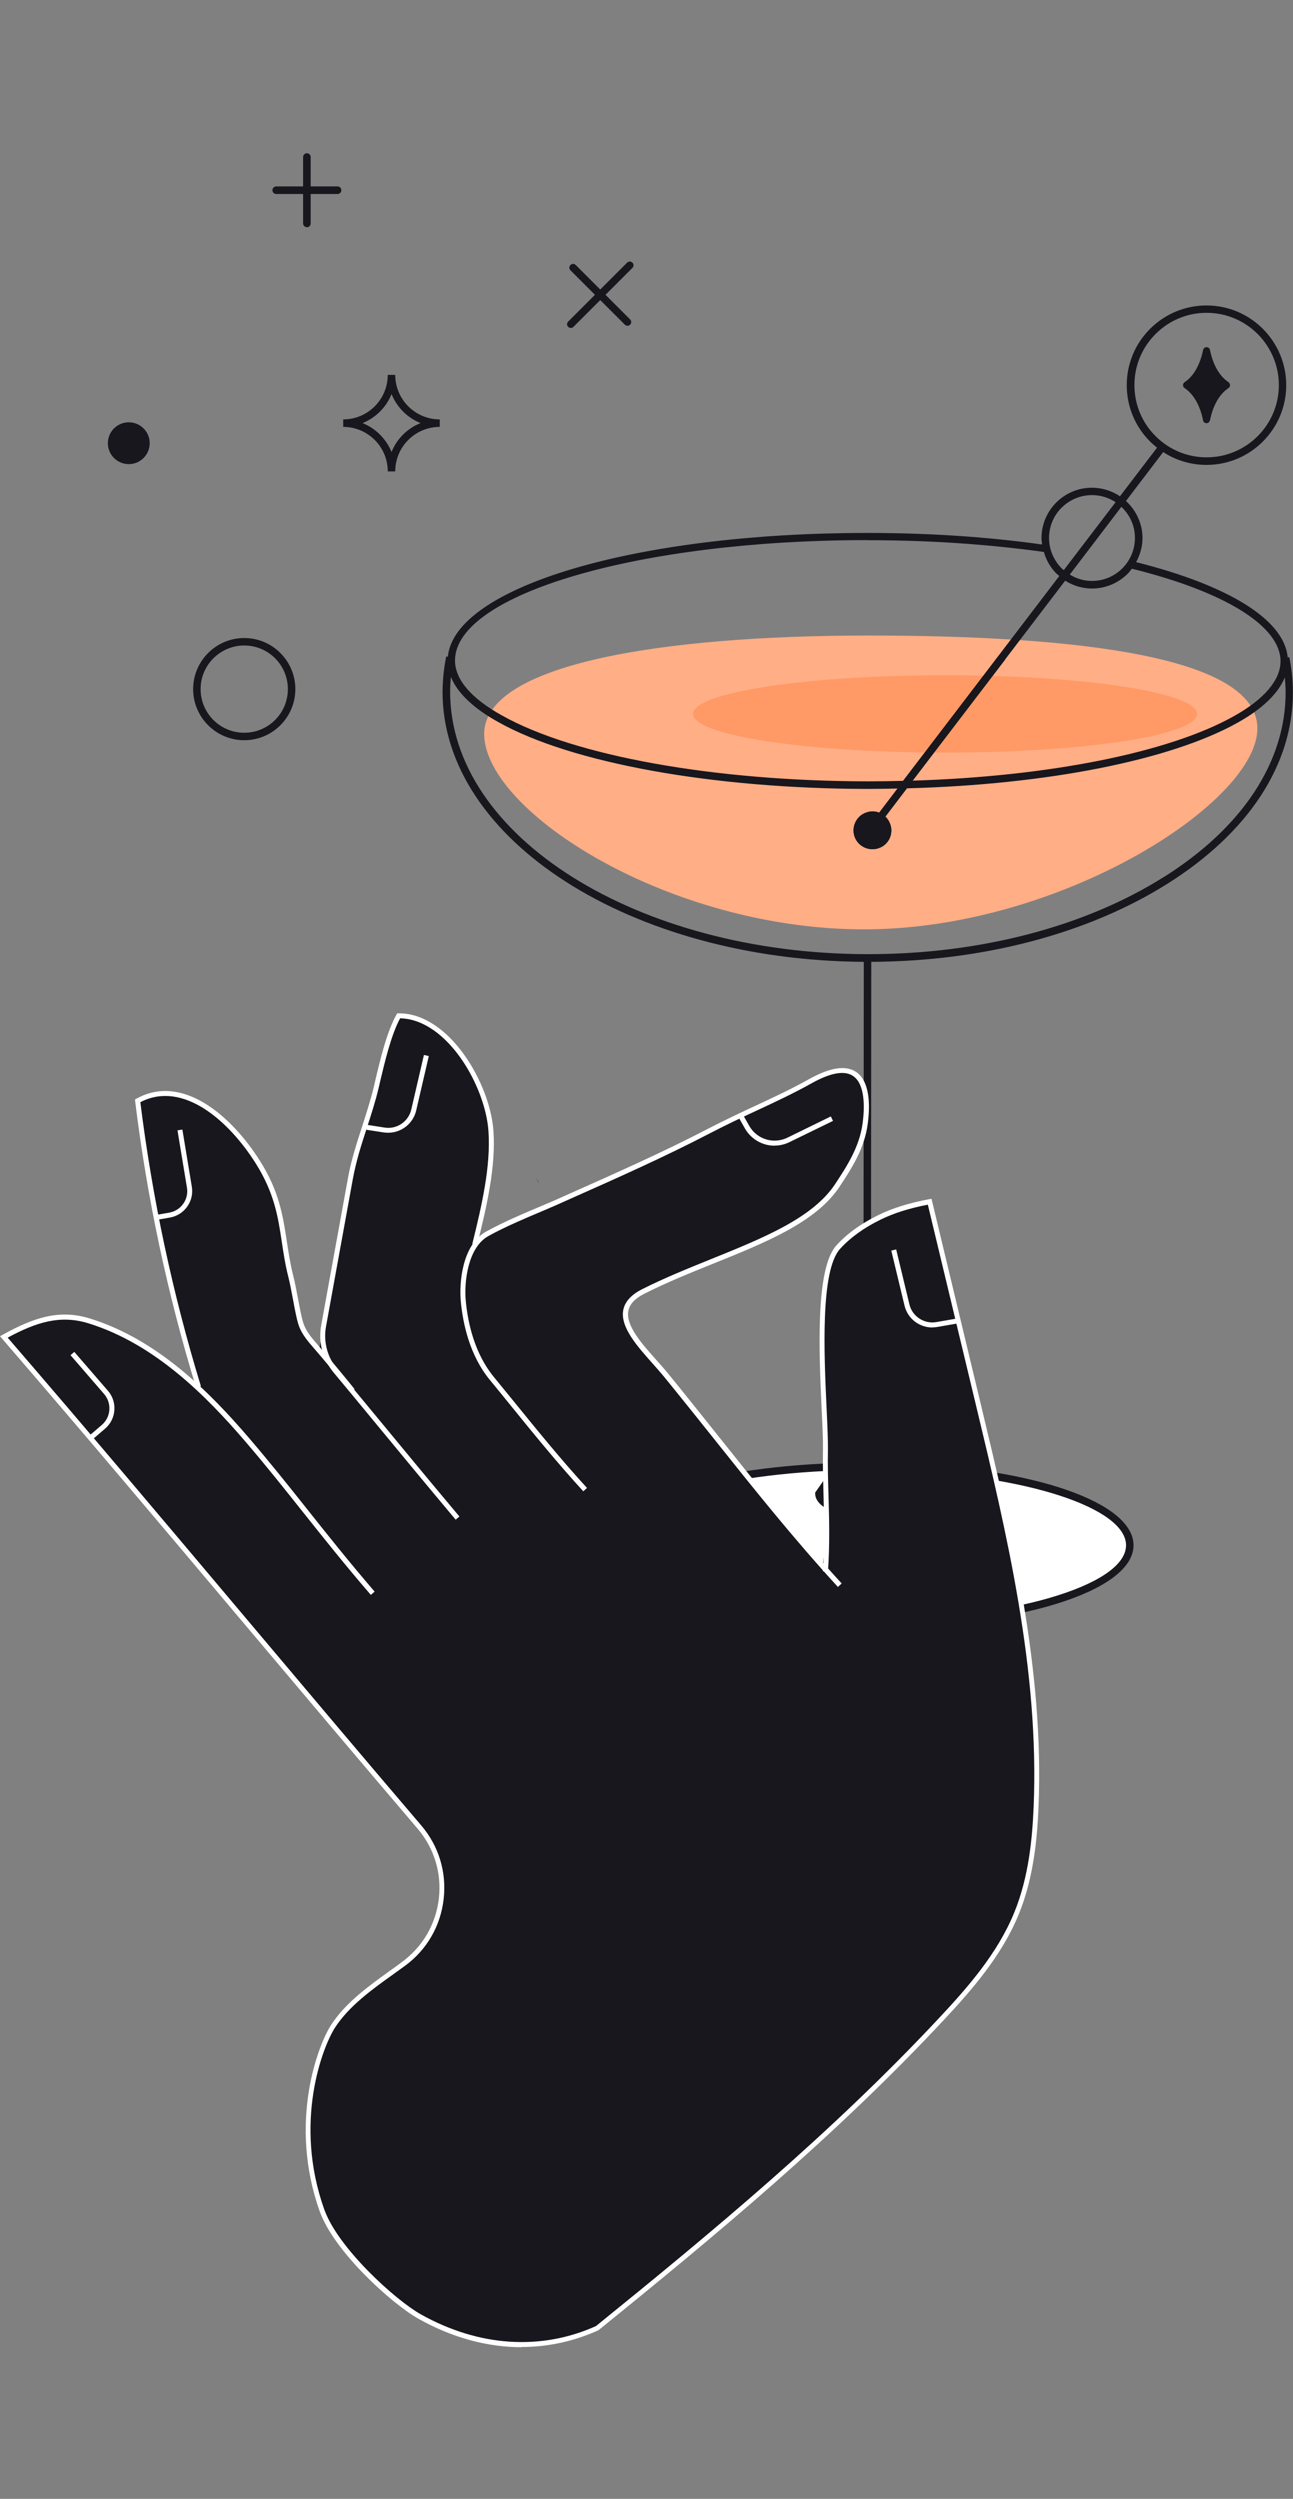 <svg width="104" height="201" viewBox="0 0 104 201" fill="none" xmlns="http://www.w3.org/2000/svg">
<rect x="0" y="0" width="104" height="201" fill="#808080" stroke="none"/>
<g clip-path="url(#clip0_2211_103753)">
<path d="M31.79 37.918H31.189C31.189 35.939 29.578 34.337 27.607 34.337V33.736C29.586 33.736 31.189 32.125 31.189 30.154H31.79C31.79 32.133 33.4 33.736 35.371 33.736V34.337C33.392 34.337 31.79 35.947 31.79 37.918ZM29.162 34.032C30.219 34.457 31.061 35.306 31.493 36.355C31.918 35.298 32.759 34.457 33.825 34.032C32.767 33.608 31.926 32.758 31.493 31.701C31.069 32.758 30.227 33.599 29.162 34.032Z" fill="#17171D"/>
<path d="M10.358 37.333C11.287 37.333 12.041 36.579 12.041 35.65C12.041 34.721 11.287 33.968 10.358 33.968C9.429 33.968 8.676 34.721 8.676 35.65C8.676 36.579 9.429 37.333 10.358 37.333Z" fill="#17171D"/>
<path d="M45.916 26.381C45.836 26.381 45.764 26.349 45.7 26.293C45.579 26.172 45.579 25.988 45.7 25.868L50.442 21.125C50.563 21.005 50.747 21.005 50.867 21.125C50.987 21.245 50.987 21.429 50.867 21.549L46.124 26.293C46.068 26.349 45.988 26.381 45.908 26.381H45.916Z" fill="#17171D"/>
<path d="M50.474 26.205C50.394 26.205 50.322 26.172 50.258 26.116L45.883 21.742C45.763 21.622 45.763 21.438 45.883 21.317C46.003 21.197 46.188 21.197 46.308 21.317L50.682 25.692C50.802 25.812 50.802 25.996 50.682 26.116C50.626 26.172 50.546 26.205 50.466 26.205H50.474Z" fill="#17171D"/>
<path d="M24.683 18.273C24.515 18.273 24.379 18.136 24.379 17.968V12.632C24.379 12.464 24.515 12.328 24.683 12.328C24.852 12.328 24.988 12.464 24.988 12.632V17.976C24.988 18.144 24.852 18.281 24.683 18.281V18.273Z" fill="#17171D"/>
<path d="M27.152 15.605H22.217C22.048 15.605 21.912 15.469 21.912 15.3C21.912 15.132 22.048 14.996 22.217 14.996H27.152C27.32 14.996 27.456 15.132 27.456 15.3C27.456 15.469 27.32 15.605 27.152 15.605Z" fill="#17171D"/>
<path d="M101.131 58.772C101.443 52.771 86.469 51.12 69.829 51.12C53.189 51.12 38.72 53.436 38.944 59.172C39.192 65.413 53.91 74.755 69.501 74.755C85.091 74.755 100.818 64.772 101.131 58.772Z" fill="#FFAE86"/>
<path d="M76.016 60.535C87.21 60.535 96.285 59.143 96.285 57.426C96.285 55.709 87.21 54.317 76.016 54.317C64.821 54.317 55.746 55.709 55.746 57.426C55.746 59.143 64.821 60.535 76.016 60.535Z" fill="#FF9966"/>
<path d="M70.166 68.306C69.942 68.306 69.725 68.258 69.517 68.162C69.148 67.985 68.876 67.681 68.74 67.304C68.604 66.92 68.628 66.503 68.804 66.135C68.98 65.766 69.285 65.486 69.677 65.358C70.102 65.197 70.582 65.245 70.959 65.494C71.231 65.646 71.48 65.942 71.6 66.287C71.744 66.663 71.72 67.072 71.552 67.441C71.376 67.809 71.071 68.09 70.687 68.218C70.518 68.282 70.342 68.306 70.166 68.306ZM70.182 65.862C70.078 65.862 69.974 65.878 69.877 65.918C69.637 65.999 69.453 66.167 69.349 66.383C69.245 66.607 69.228 66.856 69.309 67.096C69.389 67.32 69.549 67.505 69.773 67.609C69.998 67.713 70.246 67.729 70.486 67.641C70.719 67.561 70.903 67.392 71.007 67.168C71.111 66.952 71.119 66.704 71.039 66.479C70.959 66.263 70.815 66.087 70.647 65.999C70.502 65.902 70.342 65.862 70.182 65.862Z" fill="#17171D"/>
<path d="M70.166 68.306C69.942 68.306 69.725 68.258 69.517 68.162C69.148 67.985 68.876 67.681 68.74 67.304C68.604 66.92 68.628 66.503 68.804 66.135C68.98 65.766 69.285 65.486 69.677 65.358C70.102 65.197 70.582 65.245 70.959 65.494C71.231 65.646 71.48 65.942 71.6 66.287C71.744 66.663 71.72 67.072 71.552 67.441C71.376 67.809 71.071 68.09 70.687 68.218C70.518 68.282 70.342 68.306 70.166 68.306ZM70.182 65.862C70.078 65.862 69.974 65.878 69.877 65.918C69.637 65.999 69.453 66.167 69.349 66.383C69.245 66.607 69.228 66.856 69.309 67.096C69.389 67.32 69.549 67.505 69.773 67.609C69.998 67.713 70.246 67.729 70.486 67.641C70.719 67.561 70.903 67.392 71.007 67.168C71.111 66.952 71.119 66.704 71.039 66.479C70.959 66.263 70.815 66.087 70.647 65.999C70.502 65.902 70.342 65.862 70.182 65.862Z" fill="#17171D"/>
<path d="M80.378 52.678L72.547 62.928L73.024 63.292L80.855 53.043L80.378 52.678Z" fill="#17171D"/>
<path d="M72.089 117.986C82.649 118.347 90.861 121.039 90.861 124.3C90.861 127.801 81.399 130.629 69.742 130.621C58.077 130.613 48.631 127.769 48.631 124.268C48.631 121.015 56.819 118.339 67.354 117.986" fill="white"/>
<path d="M69.797 130.917H69.741C64.069 130.917 58.741 130.244 54.727 129.034C50.601 127.793 48.334 126.094 48.334 124.26C48.334 120.814 56.338 118.042 67.346 117.682L67.37 118.283C57.035 118.627 48.935 121.247 48.935 124.26C48.935 125.782 51.106 127.312 54.904 128.458C58.861 129.651 64.133 130.308 69.749 130.316H69.805C81.062 130.316 90.564 127.568 90.572 124.3C90.572 121.279 82.456 118.643 72.089 118.291L72.113 117.69C83.161 118.066 91.173 120.847 91.173 124.3C91.173 128.017 81.791 130.917 69.813 130.917H69.797Z" fill="#17171D"/>
<path d="M103.711 52.851L103.575 52.883C103.303 49.879 98.92 47.114 91.381 45.216C91.702 44.631 91.894 43.974 91.894 43.285C91.894 42.099 91.373 41.042 90.564 40.297L93.56 36.363C94.586 37.036 95.788 37.396 97.046 37.396C100.579 37.396 103.455 34.52 103.455 30.987C103.455 27.454 100.587 24.57 97.046 24.57C95.339 24.57 93.729 25.235 92.511 26.444C91.301 27.654 90.628 29.264 90.628 30.979C90.628 32.693 91.293 34.304 92.503 35.514C92.679 35.69 92.871 35.85 93.064 36.01L90.083 39.92C89.434 39.487 88.665 39.231 87.824 39.231C85.589 39.231 83.77 41.05 83.77 43.285C83.77 43.461 83.802 43.629 83.818 43.798C79.42 43.181 74.709 42.868 69.806 42.868H69.71C51.163 42.868 36.565 47.211 36.02 52.827L35.892 52.803C35.7 53.74 35.604 54.694 35.596 55.647C35.588 67.544 50.754 77.246 69.477 77.367L69.445 114.637H70.046L70.078 77.367C79.075 77.327 87.528 75.099 93.913 71.078C100.41 66.984 103.992 61.528 103.992 55.703C103.992 54.758 103.896 53.804 103.703 52.867L103.711 52.851ZM92.944 35.081C91.846 33.983 91.245 32.525 91.245 30.971C91.245 29.417 91.854 27.959 92.951 26.861C94.049 25.763 95.507 25.162 97.053 25.162C100.258 25.162 102.862 27.774 102.862 30.979C102.862 34.184 100.25 36.787 97.053 36.787C95.499 36.787 94.041 36.178 92.944 35.081ZM102.998 53.179C102.998 54.702 101.692 56.24 99.225 57.618C94.009 60.534 84.387 62.457 73.411 62.793L80.846 53.043L85.677 46.706C86.318 47.114 87.055 47.339 87.832 47.339C88.914 47.339 89.931 46.914 90.7 46.153C90.828 46.025 90.933 45.881 91.037 45.745C98.528 47.595 102.998 50.367 102.998 53.187V53.179ZM90.195 40.769C90.868 41.402 91.293 42.291 91.285 43.277C91.285 45.184 89.731 46.73 87.832 46.73C87.191 46.73 86.582 46.546 86.045 46.217L90.195 40.769ZM85.397 40.833C86.045 40.184 86.919 39.824 87.84 39.824C88.537 39.824 89.186 40.04 89.731 40.393L85.565 45.857C85.509 45.809 85.445 45.769 85.388 45.712C84.74 45.056 84.379 44.19 84.379 43.269C84.379 42.347 84.74 41.482 85.397 40.825V40.833ZM69.726 43.453H69.822C74.757 43.453 79.492 43.774 83.962 44.398C84.147 45.047 84.483 45.648 84.972 46.137C85.044 46.209 85.132 46.265 85.204 46.329L80.373 52.667L72.642 62.809C71.713 62.833 70.759 62.849 69.798 62.849C57.436 62.833 46.163 60.806 40.371 57.546C37.903 56.184 36.597 54.654 36.597 53.123C36.613 47.779 51.459 43.445 69.718 43.445L69.726 43.453ZM93.6 70.549C87.255 74.547 78.811 76.75 69.83 76.75H69.782C51.259 76.734 36.197 67.264 36.205 55.631C36.205 55.238 36.229 54.846 36.269 54.453C36.789 55.743 38.087 56.977 40.082 58.083C45.963 61.383 57.347 63.442 69.806 63.458C70.607 63.458 71.4 63.442 72.185 63.426L70.519 65.614C70.286 65.541 70.03 65.541 69.782 65.638C69.141 65.854 68.82 66.559 69.037 67.2C69.253 67.825 69.958 68.161 70.599 67.929C71.224 67.713 71.56 67.007 71.328 66.383C71.264 66.206 71.152 66.062 71.031 65.934L72.954 63.41C84.227 63.114 94.153 61.143 99.529 58.139C101.532 57.025 102.822 55.775 103.343 54.485C103.375 54.886 103.407 55.286 103.407 55.687C103.407 61.295 99.922 66.575 93.609 70.549H93.6Z" fill="#17171D"/>
<path d="M97.317 33.823C97.526 32.822 97.958 31.78 98.816 31.212C98.888 31.163 98.936 31.075 98.936 30.979C98.936 30.883 98.888 30.803 98.816 30.747C97.958 30.17 97.526 29.137 97.317 28.135C97.285 27.991 97.165 27.927 97.045 27.927C96.925 27.927 96.813 27.999 96.773 28.135C96.564 29.137 96.132 30.178 95.275 30.747C95.202 30.795 95.154 30.883 95.154 30.979C95.154 31.075 95.202 31.155 95.275 31.212C96.132 31.788 96.564 32.822 96.773 33.831C96.805 33.976 96.925 34.04 97.037 34.04C97.157 34.04 97.269 33.968 97.309 33.831L97.317 33.823Z" fill="#17171D"/>
<path d="M67.171 118.267C68.301 116.657 69.751 114.59 69.751 114.59C69.751 114.59 73.621 120.126 73.637 120.15C73.629 121.023 71.89 121.729 69.743 121.729C67.604 121.729 65.865 121.015 65.857 120.142C65.882 120.102 66.466 119.277 67.171 118.267Z" fill="#17171D"/>
<path d="M69.758 122.033C67.379 122.033 65.576 121.223 65.568 120.15V120.054L69.766 114.069L70.015 114.422C70.015 114.422 73.853 119.918 73.9 119.982L73.957 120.062V120.158C73.941 121.231 72.146 122.033 69.775 122.033H69.758ZM66.169 120.222C66.305 120.807 67.796 121.424 69.743 121.432C71.689 121.432 73.18 120.815 73.316 120.23C72.891 119.621 70.52 116.224 69.743 115.111L66.161 120.222H66.169Z" fill="#17171D"/>
<path d="M43.32 95.129L43.031 94.6L43.336 95.121L43.32 95.129Z" fill="#17171D"/>
<path d="M83.354 145.402C83.234 148.294 82.889 151.243 81.776 153.934C80.478 157.147 78.154 159.847 75.775 162.395C67.403 171.376 57.532 179.484 48.054 187.295C48.054 187.295 48.038 187.279 48.022 187.263C47.542 187.616 46.693 187.976 44.986 188.361C38.577 189.747 31.342 186.005 27.617 180.589C25.221 177.112 24.348 172.69 24.973 168.524C25.277 166.465 25.934 164.213 27.12 162.491C28.394 160.624 30.669 159.31 32.464 157.98C35.997 155.353 36.566 150.313 33.721 146.964C30.084 142.718 26.535 138.504 22.986 134.29C15.511 125.421 8.1 116.6 0.305 107.563C2.612 106.289 4.671 105.488 7.171 106.265C12.298 107.843 15.96 111.585 15.96 111.585C13.668 104.062 12.018 96.362 11.048 88.567C14.67 86.548 18.499 89.985 20.718 93.486C22.922 96.995 22.561 99.447 23.378 102.676C23.683 103.933 23.947 105.92 24.252 106.681C24.484 107.298 24.925 107.803 25.349 108.3L25.654 108.652C26.006 106.754 26.359 104.823 26.687 102.916C27.681 97.524 28.874 92.18 30.429 86.941C30.885 85.394 31.318 83.023 32.063 81.725C35.965 81.693 39.234 87.133 39.482 91.026C39.69 93.959 38.913 96.827 38.184 99.703C44.273 96.867 51.62 93.807 56.995 91.026C60.08 89.408 62.516 88.487 65.159 86.997C70.143 84.209 69.758 88.984 69.582 90.37C69.318 92.373 68.252 93.975 67.347 95.377C64.671 99.407 57.372 101.041 51.708 103.909C48.367 105.616 51.764 108.436 53.519 110.583C57.757 115.783 61.755 121.038 66.153 126.006C66.706 122.921 66.345 119.773 66.385 116.64C66.441 113.459 65.272 102.74 67.419 100.352C68.34 99.343 69.494 98.574 70.72 97.957C72.001 97.332 73.379 96.947 74.781 96.683C75.487 99.647 77.954 109.918 78.667 112.866C81.223 123.554 83.811 134.41 83.338 145.41L83.354 145.402Z" fill="#17171D"/>
<path d="M28.193 111.985C27.143 110.679 26.166 109.509 25.212 108.404C24.796 107.923 24.331 107.386 24.075 106.737C23.89 106.273 23.73 105.407 23.562 104.502C23.442 103.877 23.322 103.228 23.194 102.715C22.937 101.714 22.801 100.785 22.665 99.879C22.36 97.868 22.072 95.97 20.566 93.574C18.419 90.169 14.717 86.876 11.288 88.655C12.249 96.378 13.884 104.061 16.159 111.504L15.775 111.624C13.475 104.117 11.825 96.362 10.871 88.575L10.855 88.439L10.976 88.374C14.677 86.315 18.635 89.776 20.902 93.366C22.456 95.825 22.753 97.772 23.065 99.823C23.201 100.712 23.338 101.634 23.586 102.619C23.722 103.148 23.843 103.797 23.963 104.43C24.123 105.279 24.283 106.16 24.459 106.593C24.692 107.178 25.116 107.667 25.533 108.147C26.486 109.253 27.464 110.431 28.521 111.737L28.209 111.985H28.193Z" fill="white"/>
<path d="M36.646 122.232C34.339 119.484 32.192 116.88 29.917 114.124C28.907 112.898 27.882 111.657 26.824 110.391C25.951 109.333 25.59 107.963 25.831 106.625L27.994 94.728C28.25 93.302 28.707 91.916 29.14 90.57C29.468 89.544 29.812 88.487 30.069 87.421L30.181 86.933C30.574 85.258 31.118 82.967 31.895 81.605L31.952 81.509H32.064C32.064 81.509 32.088 81.509 32.096 81.509C36.142 81.509 39.434 87.157 39.691 90.987C39.883 93.823 39.178 96.947 38.369 100.168L37.984 100.072C38.778 96.883 39.475 93.791 39.29 91.01C39.05 87.365 35.965 81.989 32.184 81.909C31.463 83.231 30.95 85.418 30.566 87.029L30.453 87.517C30.197 88.599 29.852 89.665 29.516 90.698C29.083 92.028 28.635 93.406 28.386 94.8L26.223 106.697C25.999 107.923 26.327 109.173 27.128 110.134C28.178 111.408 29.204 112.642 30.221 113.876C32.496 116.632 34.644 119.236 36.951 121.984L36.646 122.24V122.232Z" fill="white"/>
<path d="M67.395 127.648C63.862 123.802 60.553 119.66 57.364 115.655C56.066 114.028 54.721 112.346 53.375 110.695C53.102 110.367 52.798 110.022 52.477 109.662C51.26 108.292 49.873 106.746 50.13 105.376C50.258 104.711 50.763 104.15 51.628 103.709C53.383 102.82 55.305 102.043 57.164 101.29C61.386 99.583 65.368 97.981 67.179 95.233C68.1 93.831 69.142 92.26 69.39 90.305C69.534 89.192 69.622 87.221 68.613 86.548C67.924 86.083 66.802 86.284 65.272 87.141C63.806 87.958 62.412 88.607 60.938 89.296C59.728 89.857 58.478 90.442 57.092 91.163C53.447 93.061 49.625 94.76 45.932 96.402L44.714 96.947C44.458 97.059 44.097 97.212 43.688 97.388C42.399 97.933 40.636 98.67 39.282 99.423C37.664 100.32 37.311 103.036 37.463 104.638C37.624 106.369 38.152 108.845 39.715 110.751C40.235 111.384 40.756 112.033 41.285 112.674C43.184 115.014 45.147 117.433 47.214 119.684L46.917 119.957C44.842 117.69 42.871 115.27 40.972 112.923C40.452 112.282 39.931 111.641 39.402 111C37.768 109.013 37.231 106.457 37.063 104.671C36.927 103.196 37.167 100.136 39.09 99.07C40.468 98.301 42.246 97.556 43.536 97.011C43.945 96.835 44.297 96.691 44.554 96.579L45.772 96.034C49.457 94.391 53.279 92.701 56.916 90.81C58.31 90.089 59.56 89.504 60.777 88.936C62.244 88.254 63.638 87.606 65.088 86.796C66.762 85.859 68.028 85.667 68.853 86.219C69.975 86.973 69.991 88.887 69.799 90.362C69.542 92.405 68.469 94.023 67.531 95.449C65.648 98.301 61.611 99.936 57.332 101.658C55.482 102.403 53.567 103.18 51.828 104.062C51.067 104.446 50.643 104.903 50.538 105.448C50.314 106.617 51.628 108.092 52.79 109.389C53.11 109.75 53.423 110.102 53.695 110.431C55.041 112.081 56.387 113.772 57.685 115.398C60.874 119.396 64.166 123.53 67.7 127.368L67.403 127.64L67.395 127.648Z" fill="white"/>
<path d="M41.973 188.802C39.201 188.802 36.373 188.04 33.665 186.518C31.518 185.316 26.863 181.11 25.71 177.858C23.178 170.719 25.581 164.51 26.623 162.892C27.785 161.089 29.699 159.719 31.382 158.509C31.718 158.269 32.047 158.037 32.359 157.796C34.018 156.57 35.059 154.76 35.3 152.709C35.532 150.65 34.923 148.655 33.577 147.077C28.786 141.46 24.035 135.82 19.436 130.364C13.211 122.977 6.778 115.334 0.16 107.667L0 107.483L0.216 107.362C2.716 105.984 4.759 105.287 7.235 106.057C12.707 107.747 16.937 112.065 20.005 115.639C21.672 117.585 23.138 119.42 24.684 121.367C26.351 123.466 28.073 125.629 30.132 128.025L29.828 128.289C27.761 125.894 26.038 123.722 24.364 121.623C22.817 119.676 21.359 117.842 19.693 115.903C16.656 112.37 12.482 108.1 7.106 106.441C4.839 105.744 2.924 106.353 0.617 107.595C7.178 115.198 13.556 122.777 19.733 130.108C24.332 135.564 29.082 141.212 33.873 146.82C35.292 148.479 35.932 150.586 35.684 152.757C35.436 154.92 34.338 156.827 32.584 158.117C32.263 158.349 31.935 158.589 31.598 158.83C29.94 160.015 28.065 161.361 26.943 163.1C25.934 164.67 23.595 170.727 26.078 177.713C27.184 180.83 31.806 185.012 33.849 186.158C38.496 188.761 43.496 189.098 47.934 187.103C57.196 179.604 66.962 171.512 75.615 162.235C77.802 159.895 80.245 157.123 81.583 153.83C82.769 150.93 83.033 147.782 83.138 145.362C83.602 134.33 80.998 123.434 78.467 112.891L74.629 96.899C73.099 97.196 71.873 97.588 70.799 98.117C69.462 98.774 68.372 99.567 67.563 100.464C65.976 102.227 66.281 108.933 66.489 113.363C66.553 114.709 66.601 115.863 66.593 116.608C66.569 117.858 66.601 119.076 66.641 120.366C66.698 122.312 66.746 124.323 66.593 126.422L66.193 126.39C66.345 124.315 66.289 122.312 66.241 120.374C66.209 119.132 66.169 117.85 66.193 116.592C66.209 115.855 66.153 114.701 66.089 113.371C65.88 108.869 65.568 102.067 67.266 100.184C68.108 99.247 69.237 98.429 70.623 97.748C71.777 97.18 73.083 96.771 74.741 96.459L74.925 96.427L78.851 112.794C81.383 123.362 83.995 134.282 83.53 145.37C83.426 147.822 83.153 151.018 81.944 153.975C80.574 157.332 78.106 160.136 75.895 162.499C67.218 171.801 57.436 179.909 48.15 187.424L48.11 187.448C46.139 188.337 44.056 188.785 41.949 188.785L41.973 188.802Z" fill="white"/>
<path d="M62.3 92.156C61.346 92.156 60.417 91.651 59.912 90.762L59.359 89.785L59.712 89.585L60.265 90.562C60.882 91.651 62.236 92.06 63.357 91.499L66.826 89.801L67.002 90.161L63.533 91.852C63.141 92.052 62.716 92.148 62.3 92.148V92.156Z" fill="white"/>
<path d="M31.221 91.114C31.101 91.114 30.989 91.106 30.869 91.09L29.467 90.874L29.531 90.481L30.933 90.698C31.918 90.858 32.856 90.217 33.08 89.248L34.098 84.857L34.49 84.945L33.473 89.336C33.224 90.385 32.279 91.114 31.229 91.114H31.221Z" fill="white"/>
<path d="M12.594 98.125L12.521 97.732L13.611 97.54C14.556 97.38 15.197 96.474 15.037 95.529L14.276 90.922L14.669 90.858L15.43 95.465C15.622 96.627 14.829 97.732 13.675 97.933L12.586 98.125H12.594Z" fill="white"/>
<path d="M7.491 115.751L7.226 115.446L8.196 114.613C8.925 113.98 9.005 112.875 8.38 112.138L5.672 109.005L5.976 108.741L8.684 111.873C9.461 112.77 9.357 114.132 8.46 114.91L7.491 115.743V115.751Z" fill="white"/>
<path d="M74.982 106.778C73.941 106.778 73.003 106.065 72.755 105.023L71.689 100.593L72.082 100.497L73.148 104.927C73.38 105.896 74.341 106.513 75.311 106.345L77.009 106.049L77.081 106.441L75.383 106.738C75.255 106.762 75.118 106.77 74.99 106.77L74.982 106.778Z" fill="white"/>
<path d="M19.645 59.541C17.378 59.541 15.535 57.699 15.535 55.431C15.535 53.164 17.378 51.321 19.645 51.321C21.913 51.321 23.755 53.164 23.755 55.431C23.755 57.699 21.913 59.541 19.645 59.541ZM19.645 51.922C17.714 51.922 16.136 53.492 16.136 55.431C16.136 57.37 17.706 58.94 19.645 58.94C21.584 58.94 23.154 57.37 23.154 55.431C23.154 53.492 21.584 51.922 19.645 51.922Z" fill="#17171D"/>
</g>
<defs>
<clipPath id="clip0_2211_103753">
<rect width="104" height="176.474" fill="white" transform="translate(0 12.329)"/>
</clipPath>
</defs>
</svg>

